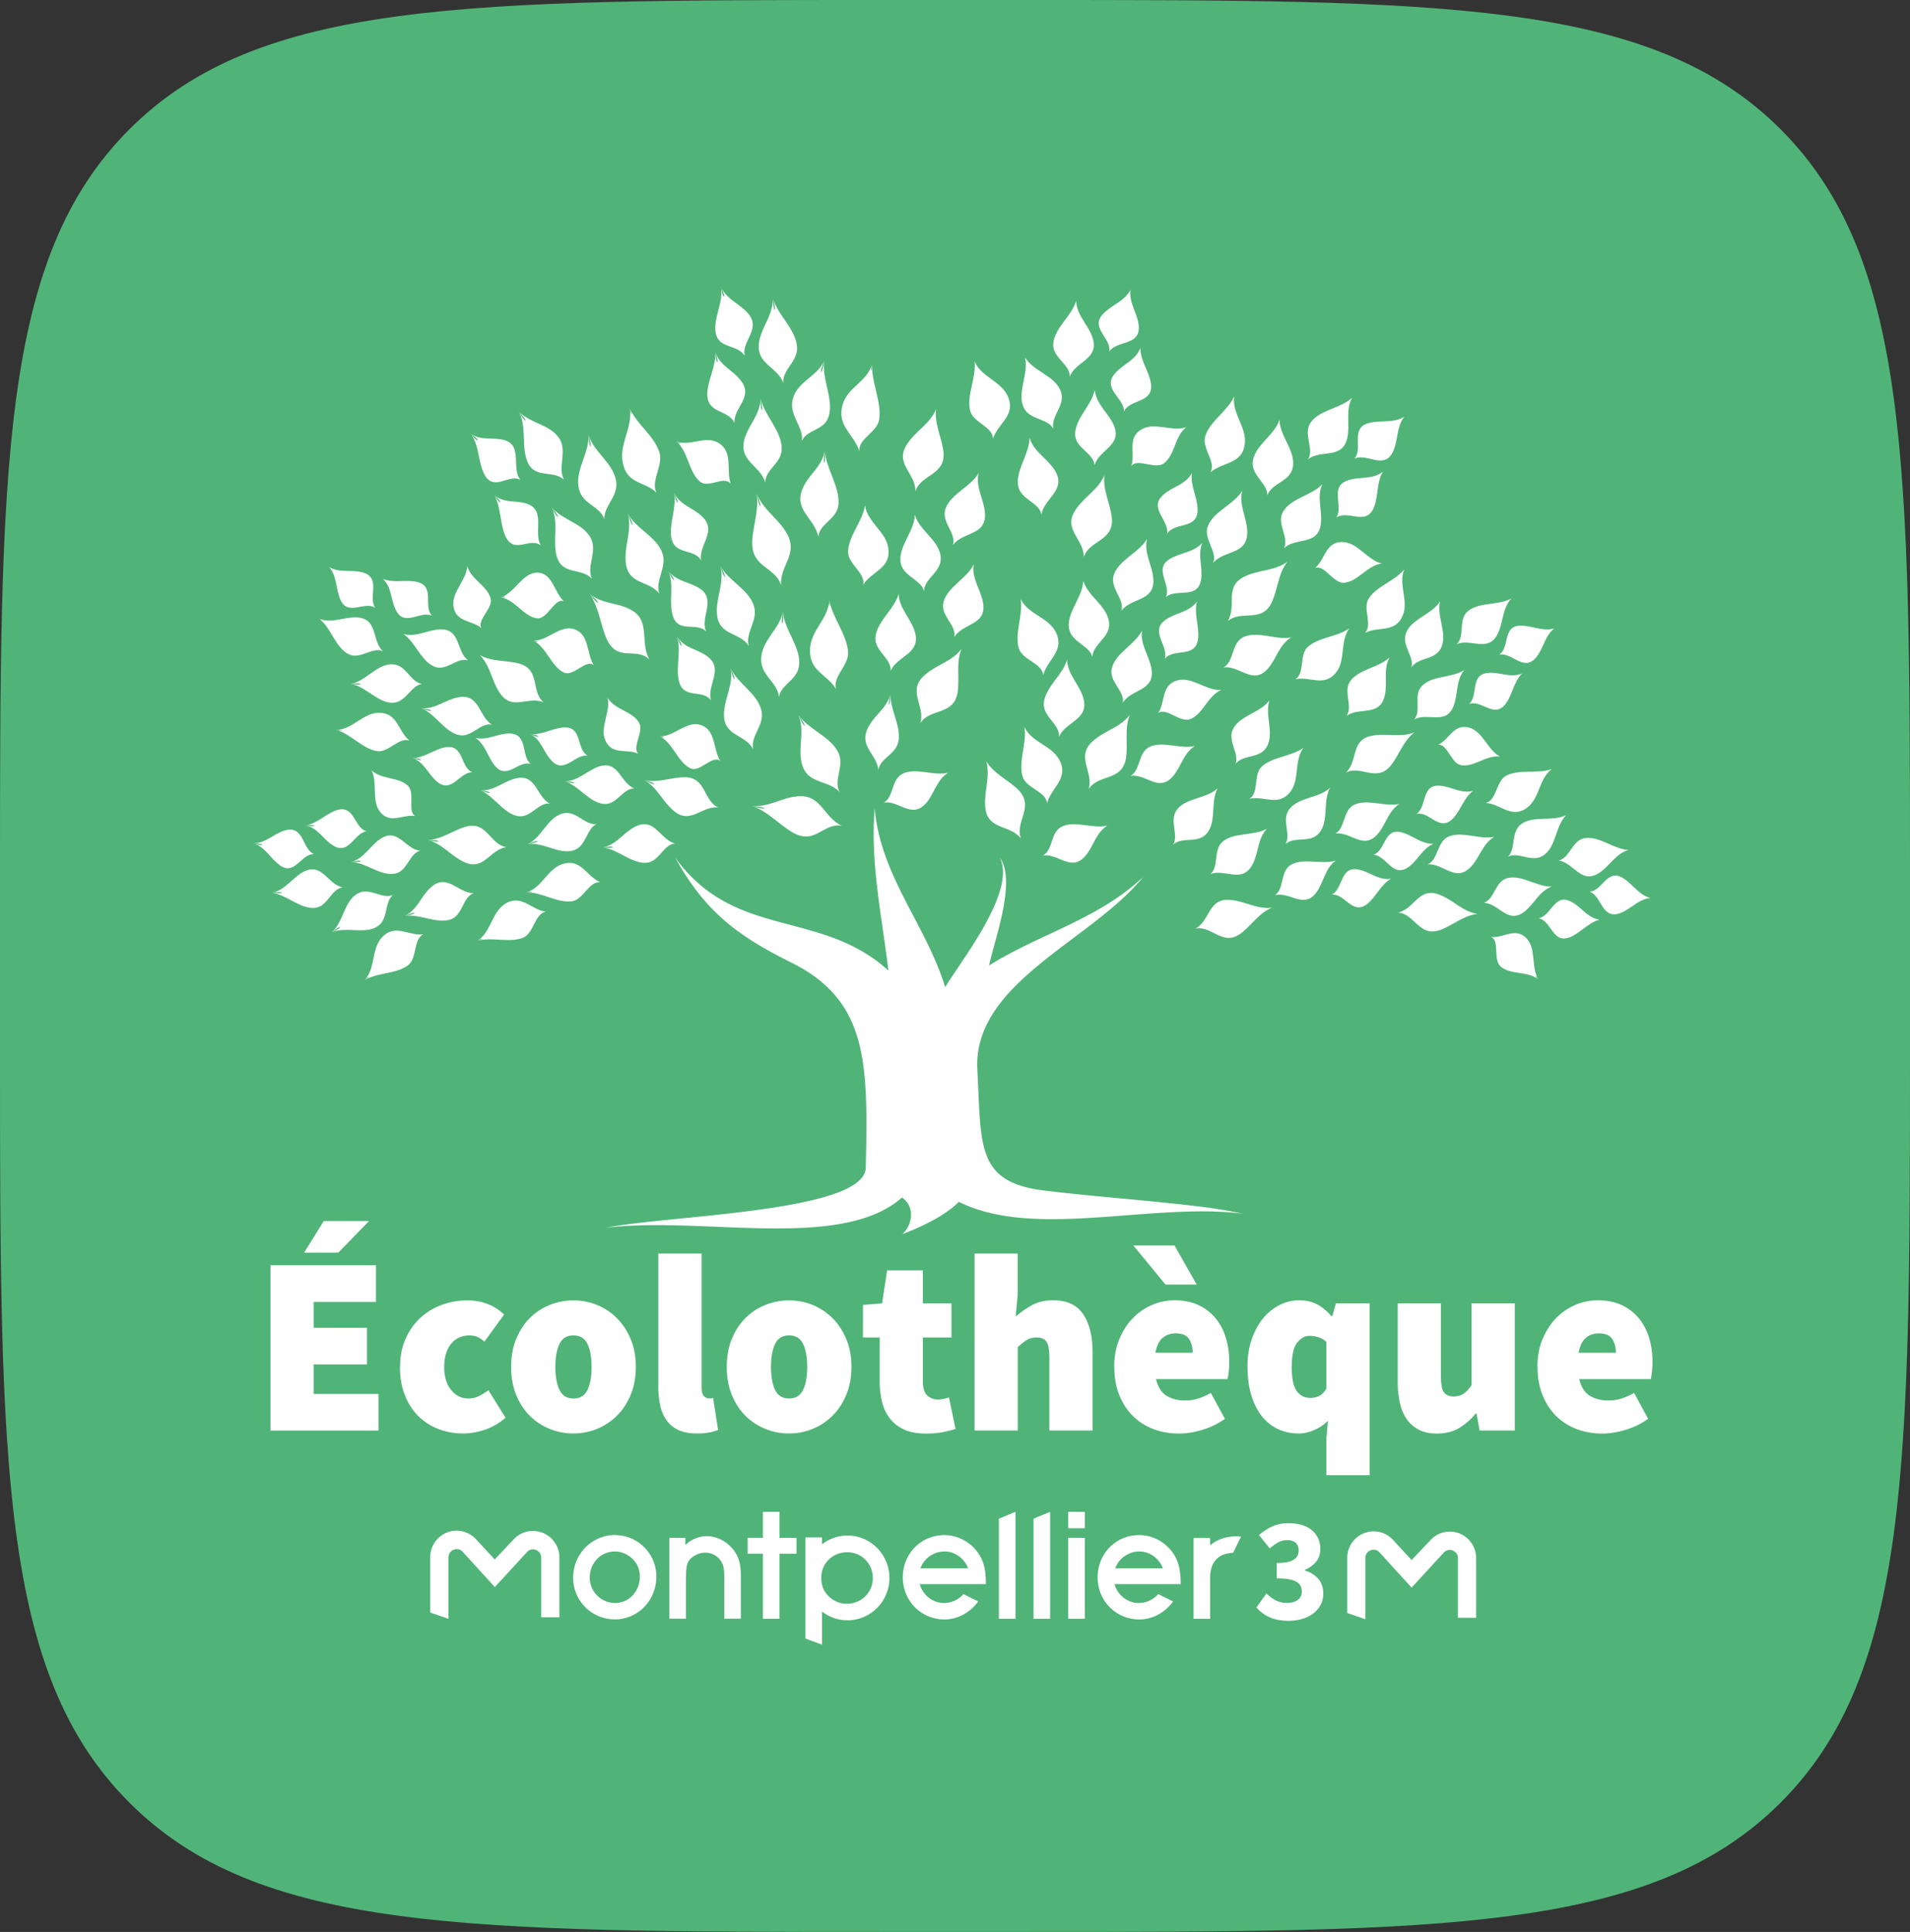 <svg xmlns="http://www.w3.org/2000/svg" width="173" height="175" fill="none">
    <rect width="100%" height="100%" fill="#333333" stroke="none"/>
    <path fill="#50B478" d="M0 80c0-37.712 0-56.569 11.716-68.284C23.432 0 42.288 0 80 0h13c37.712 0 56.569 0 68.284 11.716C173 23.432 173 42.288 173 80v15c0 37.712 0 56.569-11.716 68.284C149.569 175 130.712 175 93 175H80c-37.712 0-56.569 0-68.284-11.716C0 151.569 0 132.712 0 95V80Z"/>
    <path fill="#fff" d="M24.495 114.615h9.56v3.318h-5.646v2.346h4.829v3.319h-4.83v2.67h5.875v3.318h-9.788v-14.971Zm6.15-1.15h-3.098l1.777-2.855h4.097l-2.777 2.855Zm5.591 10.357c0-.95.168-1.806.504-2.555a5.68 5.68 0 0 1 1.342-1.898 5.824 5.824 0 0 1 1.946-1.173 6.626 6.626 0 0 1 2.311-.401c.687 0 1.312.115 1.877.347a4.233 4.233 0 0 1 1.442.941l-1.778 2.439c-.26-.216-.488-.363-.694-.44a1.765 1.765 0 0 0-.626-.116c-.724 0-1.297.255-1.708.772-.412.517-.618 1.212-.618 2.084 0 .872.206 1.566.625 2.083.42.517.939.772 1.556.772.367 0 .695-.077.992-.232a6.84 6.84 0 0 0 .832-.509l1.549 2.485a5.395 5.395 0 0 1-1.9 1.096 6.245 6.245 0 0 1-1.923.332 6.173 6.173 0 0 1-2.25-.402 5.262 5.262 0 0 1-1.823-1.173c-.52-.517-.924-1.15-1.221-1.898-.298-.749-.443-1.605-.443-2.554h.008Zm10.063 0c0-.95.152-1.806.465-2.555.313-.748.725-1.381 1.251-1.898a5.39 5.39 0 0 1 1.808-1.173 5.713 5.713 0 0 1 2.113-.401c.725 0 1.427.131 2.106.401a5.56 5.56 0 0 1 1.8 1.173c.527.517.946 1.15 1.267 1.898.32.749.48 1.605.48 2.555 0 .949-.16 1.805-.48 2.554-.32.756-.74 1.389-1.267 1.898a5.465 5.465 0 0 1-1.8 1.173c-.68.27-1.38.402-2.106.402a5.685 5.685 0 0 1-2.113-.402 5.42 5.42 0 0 1-1.808-1.173c-.526-.517-.938-1.15-1.251-1.898-.313-.749-.465-1.605-.465-2.554Zm4.005 0c0 .872.122 1.566.374 2.083.251.517.67.772 1.266.772.595 0 1.015-.255 1.266-.772.252-.517.374-1.211.374-2.083 0-.872-.122-1.567-.374-2.084-.251-.517-.671-.772-1.266-.772s-1.015.255-1.266.772c-.252.517-.374 1.212-.374 2.084Zm13.243-10.272v12.108c0 .402.07.672.214.803.145.139.282.208.42.208h.19a.702.702 0 0 0 .214-.046l.458 2.901c-.214.093-.473.17-.786.232a5.88 5.88 0 0 1-1.13.093c-.67 0-1.227-.101-1.67-.309a2.674 2.674 0 0 1-1.083-.888c-.275-.385-.466-.841-.58-1.373a8.396 8.396 0 0 1-.168-1.76V113.55h3.922Zm2.282 10.272c0-.95.152-1.806.465-2.555.313-.748.725-1.381 1.251-1.898a5.39 5.39 0 0 1 1.808-1.173 5.713 5.713 0 0 1 2.113-.401c.725 0 1.427.131 2.106.401a5.56 5.56 0 0 1 1.8 1.173c.527.517.946 1.15 1.267 1.898.32.749.48 1.605.48 2.555 0 .949-.16 1.805-.48 2.554-.32.756-.74 1.389-1.267 1.898a5.465 5.465 0 0 1-1.8 1.173 5.65 5.65 0 0 1-2.106.402 5.685 5.685 0 0 1-2.113-.402 5.421 5.421 0 0 1-1.808-1.173c-.526-.517-.938-1.15-1.251-1.898-.313-.749-.465-1.605-.465-2.554Zm4.005 0c0 .872.122 1.566.373 2.083.252.517.672.772 1.267.772.595 0 1.014-.255 1.266-.772s.374-1.211.374-2.083c0-.872-.122-1.567-.374-2.084-.251-.517-.671-.772-1.266-.772s-1.015.255-1.267.772c-.251.517-.373 1.212-.373 2.084Zm9.833-2.671h-1.503v-2.947l1.732-.139.458-2.995h3.234v2.995h2.594v3.086h-2.594v3.936c0 .648.138 1.088.413 1.328.274.239.594.355.953.355.183 0 .359-.024.534-.062.176-.039.328-.077.466-.124l.595 2.856c-.306.092-.672.185-1.091.277-.428.093-.954.139-1.595.139-.748 0-1.38-.108-1.9-.332a3.383 3.383 0 0 1-1.296-.956 3.876 3.876 0 0 1-.748-1.482 7.481 7.481 0 0 1-.236-1.922v-4.005l-.016-.008Zm8.598-7.601h3.914v3.727l-.183 1.984a8.18 8.18 0 0 1 1.426-1.003c.557-.317 1.22-.471 1.991-.471 1.244 0 2.144.424 2.709 1.281.564.849.839 1.991.839 3.419v7.092h-3.914v-6.583c0-.733-.091-1.227-.275-1.474-.183-.247-.473-.371-.862-.371-.366 0-.67.078-.907.232-.245.154-.52.37-.817.641v7.555h-3.913V113.55h-.008Zm12.656 10.272c0-.934.153-1.775.466-2.524.312-.741.717-1.381 1.228-1.898a5.318 5.318 0 0 1 1.739-1.196 5.112 5.112 0 0 1 2.03-.417c.831 0 1.564.146 2.181.44a4.436 4.436 0 0 1 1.549 1.196c.412.509.717 1.096.923 1.775.206.679.305 1.397.305 2.161 0 .355-.023.671-.053.941a9.384 9.384 0 0 1-.099.625h-6.485c.183.733.511 1.243.977 1.52.473.278 1.022.417 1.663.417.397 0 .778-.054 1.152-.17a5.988 5.988 0 0 0 1.175-.517l1.274 2.346a6.81 6.81 0 0 1-2.06 1.003c-.748.224-1.442.332-2.083.332-.831 0-1.61-.131-2.319-.401a5.269 5.269 0 0 1-1.854-1.173c-.526-.517-.938-1.15-1.243-1.898-.305-.749-.458-1.606-.458-2.555l-.008-.007Zm1.732-11.005h3.731l2.006 3.542h-2.823l-2.914-3.542Zm5.371 9.716c0-.494-.107-.903-.328-1.243-.221-.339-.626-.509-1.221-.509-.442 0-.824.131-1.152.394-.328.262-.549.71-.671 1.358h3.372Zm4.966 1.289c0-.934.13-1.783.397-2.532.267-.748.61-1.381 1.045-1.898a4.63 4.63 0 0 1 1.488-1.188 3.816 3.816 0 0 1 1.709-.417c.61 0 1.144.108 1.602.332.457.223.915.586 1.358 1.095h.091l.321-1.149h3.051v15.565h-3.914v-3.295l.138-1.636a3.898 3.898 0 0 1-1.244.841c-.48.208-.946.309-1.396.309-.709 0-1.35-.139-1.922-.417a4.12 4.12 0 0 1-1.457-1.196c-.405-.525-.71-1.158-.931-1.899-.221-.74-.328-1.582-.328-2.523l-.008.008Zm4.005-.047c0 1.042.145 1.783.443 2.207.297.425.709.641 1.243.641.306 0 .573-.054.794-.17.229-.116.45-.332.663-.656v-4.237a1.817 1.817 0 0 0-.747-.439 2.917 2.917 0 0 0-.794-.116c-.412 0-.778.208-1.106.625-.328.417-.488 1.127-.488 2.138l-.008.007Zm9.605-5.71h3.914v6.582c0 .741.091 1.227.274 1.474.183.247.473.371.862.371.367 0 .664-.077.901-.232.236-.154.48-.417.74-.779v-7.416h3.913v11.514h-3.189l-.274-1.521h-.092a5.719 5.719 0 0 1-1.51 1.312c-.557.324-1.221.486-1.991.486-.626 0-1.16-.108-1.603-.332a2.983 2.983 0 0 1-1.106-.941 4.04 4.04 0 0 1-.633-1.474 8.46 8.46 0 0 1-.206-1.945v-7.099Zm12.656 5.757c0-.934.153-1.775.466-2.524.313-.741.717-1.381 1.228-1.898a5.318 5.318 0 0 1 1.739-1.196 5.112 5.112 0 0 1 2.03-.417c.831 0 1.564.146 2.182.44a4.441 4.441 0 0 1 1.548 1.196c.412.509.717 1.096.923 1.775.206.679.305 1.397.305 2.161 0 .355-.022.671-.053.941a9.384 9.384 0 0 1-.099.625h-6.485c.183.733.511 1.243.977 1.52.473.278 1.022.417 1.663.417.397 0 .778-.054 1.152-.17a5.988 5.988 0 0 0 1.175-.517l1.274 2.346a6.81 6.81 0 0 1-2.06 1.003c-.748.224-1.442.332-2.083.332a6.49 6.49 0 0 1-2.319-.401 5.269 5.269 0 0 1-1.854-1.173c-.526-.517-.938-1.15-1.243-1.898-.305-.749-.458-1.606-.458-2.555l-.008-.007Zm7.103-1.289c0-.494-.107-.903-.328-1.243-.221-.339-.626-.509-1.221-.509-.442 0-.824.131-1.152.394-.328.262-.549.71-.671 1.358h3.372ZM38.967 146.07v-4.993c0-1.003.595-1.883 1.51-2.253.283-.116.58-.17.886-.17.656 0 1.289.285 1.747.771l1.701 1.837 1.709-1.813a2.373 2.373 0 0 1 1.747-.772c.297 0 .595.062.885.17a2.408 2.408 0 0 1 1.518 2.253v5.402h-1.648V141.1c0-.463-.336-.64-.473-.702a.888.888 0 0 0-.29-.054.697.697 0 0 0-.526.247l-2.914 3.171-2.907-3.194a.697.697 0 0 0-.526-.247.888.888 0 0 0-.29.054c-.138.061-.473.239-.473.702v5.556l-1.648-.563h-.008Zm16.738-7.023c-2.09 0-3.792 1.729-3.792 3.859s1.702 3.781 3.792 3.781 3.746-1.736 3.746-3.866a3.749 3.749 0 0 0-3.746-3.766m2.25 3.766c0 1.343-.991 2.385-2.25 2.385a2.301 2.301 0 0 1-2.289-2.3c0-1.327 1-2.369 2.289-2.369.557 0 1.13.239 1.564.648.465.455.687.972.687 1.636Zm5.997-3.666c-.687 0-1.45.355-1.87.803v-.656h-1.456v7.324h1.503v-3.666c.015-.502 0-1.212.267-1.582.297-.425.907-.733 1.449-.733.603 0 1.099.254 1.427.717.274.394.328.834.328 1.42v3.844h1.503v-3.844c0-.926-.115-1.69-.68-2.407-.64-.78-1.48-1.227-2.479-1.227m6.66-2.2h-1.503v2.354h-1.38v1.435h1.38v5.896h1.503v-5.896h1.541v-1.435h-1.54v-2.354Zm6.156 2.146c-.869 0-1.67.301-2.303.795v-.626h-1.503v9.161l1.503.555v-3.002c.64.502 1.434.795 2.304.795 2.098 0 3.799-1.721 3.799-3.835 0-2.115-1.701-3.843-3.8-3.843Zm-.076 6.181a2.309 2.309 0 0 1-1.678-.733c-.427-.432-.618-.949-.618-1.659 0-1.274 1.038-2.277 2.357-2.277 1.32 0 2.312 1.057 2.312 2.346 0 1.289-1.022 2.323-2.373 2.323Zm13.793 1.358h1.503v-9.685l-1.503.618v9.067Zm3.136 0h1.503v-9.685l-1.503.618v9.067Zm4.646-9.685h-1.503v1.482h1.503v-1.482Zm0 2.354h-1.503v7.331h1.503v-7.331Zm14.144-.1a3.449 3.449 0 0 0-.496-.031c-.71 0-1.61.216-2.296.81v-.664h-1.503v7.316h1.503v-3.704c0-1.435.717-2.207 2.075-2.269l.717-1.451v-.007Zm-7.492 5.193a2.37 2.37 0 0 1-1.793.811c-.991 0-1.945-.757-2.159-1.714h5.982v-.308c-.039-1.027-.191-1.883-.855-2.717-.732-.895-1.785-1.412-2.907-1.412-2.113 0-3.76 1.675-3.76 3.82 0 2.145 1.663 3.82 3.791 3.82 1.19 0 2.35-.648 3.044-1.636l-1.335-.656-.008-.008Zm-1.716-3.858c.938 0 1.8.625 2.136 1.528h-4.318a2.328 2.328 0 0 1 2.182-1.528Zm-15.922 3.858a2.372 2.372 0 0 1-1.792.811c-1 0-1.946-.757-2.16-1.714h5.974v-.308c-.03-1.027-.19-1.883-.855-2.717-.732-.895-1.785-1.412-2.906-1.412-2.106 0-3.761 1.675-3.761 3.82 0 2.145 1.663 3.82 3.784 3.82 1.19 0 2.35-.648 3.044-1.636l-1.328-.656v-.008Zm-1.724-3.858c.938 0 1.808.625 2.136 1.528h-4.318a2.328 2.328 0 0 1 2.182-1.528Zm36.481 5.571v-4.977c0-.996.595-1.883 1.511-2.246a2.374 2.374 0 0 1 2.624.595l1.694 1.836 1.709-1.806a2.372 2.372 0 0 1 1.747-.771 2.396 2.396 0 0 1 2.388 2.415v5.387h-1.648v-5.387c0-.455-.328-.64-.466-.702a.726.726 0 0 0-.824.193l-2.906 3.164-2.907-3.187a.697.697 0 0 0-.816-.186.714.714 0 0 0-.465.695v5.541l-1.648-.564h.007Zm-7.323-1.767c.259.247.534.456.839.618.305.162.641.239.999.239.412 0 .748-.085.992-.263a.87.87 0 0 0 .374-.74c0-.186-.031-.355-.099-.51a.894.894 0 0 0-.351-.386 2.105 2.105 0 0 0-.687-.239c-.29-.062-.664-.085-1.129-.085v-1.396c.382 0 .694-.024.946-.078s.458-.131.61-.231a.86.86 0 0 0 .328-.363c.061-.139.1-.293.1-.463 0-.293-.092-.525-.267-.687-.176-.162-.435-.247-.771-.247-.297 0-.572.07-.816.201a4.283 4.283 0 0 0-.763.548l-.977-1.204a4.865 4.865 0 0 1 1.229-.795c.434-.193.9-.285 1.426-.285.435 0 .832.054 1.183.154.358.1.663.255.915.455.252.201.45.448.588.733.137.286.213.618.213.996 0 .448-.122.826-.366 1.134-.244.309-.587.564-1.038.757v.054c.489.146.885.386 1.198.733.313.347.473.795.473 1.35 0 .394-.084.741-.252 1.05a2.353 2.353 0 0 1-.679.779c-.282.209-.61.371-.991.479a4.381 4.381 0 0 1-1.206.169c-.686 0-1.274-.108-1.747-.331a3.283 3.283 0 0 1-1.182-.88l.9-1.25.008-.016ZM69.994 27.003c.046 1.451-.877 2.431-1.183 3.72-.541 2.253 1.572 2.408 2.144 3.974-.114-1.28 1.434-1.968 1.22-3.434-.228-1.574-1.723-2.716-2.181-4.26.435 1.482.046 1.382 0 0Zm-4.7-.995c.214 1.28-.457 2.361-.503 3.58-.084 2.153 1.945 1.459 2.663 2.655-.321-1.358 1.563-2.462.267-3.89-.771-.871-1.847-1.195-2.434-2.353.595 1.173.19 1.158 0 0l.007.008Zm32.179 1.227c.03 1.296 1.068 2.153 1.465 3.303.71 2.006-1.534 2.176-2.045 3.588.046-1.15-1.632-1.736-1.487-3.048.152-1.412 1.678-2.454 2.067-3.843.03 1.235-.374 1.327 0 0Zm4.921-.973c-.153 1.15.618 2.1.74 3.188.213 1.921-1.976 1.335-2.678 2.415.267-1.22-1.8-2.176-.504-3.465.771-.795 1.885-1.096 2.442-2.138-.138 1.035-.565 1.058 0 0Z"/>
    <path fill="#fff" fill-rule="evenodd" d="M108.253 109.244c-4.54-.54-9.17-.849-13.694-1.404-6.18-.757-5.668-4.075-6.035-10.936-.427-7.894 10.322-11.668 15.014-17.463-4.09 3.858-9.353 5.132-13.953 8.018.473-2.285 2.51-7.625.976-9.762 1.534 3.017-3.524 9.337-4.95 11.73-1.733-5.672-5.867-10.064-6.386-16.214-.412 4.97.663 9.808 1.243 14.701-6.202-5.61-13.884-2.755-19.308-10.217 2.73 4.93 5.706 7.107 10.482 9.476 6.95 3.457 7.003 9.006 6.774 18.606-.099 4.044-17.996 4.306-23.504 5.433 8.75-1.065 21.261 2.13 26.785-2.732 1.213.818.96 2.477.03 3.318 2.067-.802 3.975-1.767 5.12-2.932 6.842 3.426 17.515.015 25.754 1.08a44.914 44.914 0 0 0-4.364-.702c1.313.162-1.319-.154 0 0h.016Z" clip-rule="evenodd"/>
    <path fill="#fff" d="M133.794 82.79c-1.281.146-2.22 1.057-3.395 1.466-1.869.633-2.25-1.466-3.761-1.597 1.503-.317 1.862-2.393 3.792-1.59 1.19.455 2.037 1.49 3.357 1.713-1.244.14-1.412-.247 0 0l.007.008Zm1.572-7c-1.068.61-1.328 1.876-2.129 2.717-1.396 1.49-2.502-.332-3.929-.208.992-.417.817-2.107 1.953-2.54 1.251-.478 2.777.332 4.112.04-1.014.578-1.281.285 0 0l-.007-.009Zm9.536 7.517c-1.038.255-1.717 1.173-2.67 1.574-1.625.672-1.679-1.474-2.869-1.698 1.145-.208 1.442-2.353 2.983-1.481.916.478 1.442 1.458 2.556 1.613-.931.224-1.122-.155 0 0v-.008Zm-11.466-11.684c-.855.649-1.114 1.76-1.831 2.516-1.229 1.273-2.121-.687-3.304-.409.969-.648.405-2.732 2.159-2.554 1.023.077 1.9.764 2.976.455-.763.579-1.091.309 0 0v-.008Zm7.117 8.69c-1.129.393-1.579 1.559-2.456 2.253-1.534 1.22-2.335-.764-3.708-.787 1.015-.316 1.007-1.999 2.213-2.253 1.281-.27 2.632.818 3.951.787-1.068.378-1.258.03 0 0Zm1.305-6.483c-.954.98-.885 2.67-1.907 3.543-1.099.933-2.297-.278-3.365.223.702-.663.283-2.045 1.038-2.801 1.03-1.019 2.983-.3 4.234-.965-.794.81-1.152.61 0 0Zm-1.305-4.167c-1.167.872-1.091 2.64-2.22 3.488-1.426 1.073-2.403-.34-3.753-.416.992-.24.931-2.007 1.861-2.478 1.19-.61 2.831-.123 4.12-.594-.481.363-.633.232 0 0h-.008Zm6.973 7.324c-1.167.316-1.716 1.45-2.67 2.076-1.663 1.088-2.304-.942-3.692-1.112 1.052-.208 1.213-1.89 2.433-2.037 1.312-.162 2.586 1.019 3.922 1.08-1.107.301-1.282-.061 0 0l.007-.007Zm-8.201 11.73c-.984-.795-2.495-.386-3.402-1.166-.702-.602-.077-2.292-.84-2.677 1.107.123 2.19-.934 3.197.138.885.95.381 2.601 1.053 3.705-.305-.502-.397-.325 0 0h-.008Zm10.146-7.377c-1.068.107-1.769 1.025-2.723 1.373-1.694.61-1.64-1.544-2.769-1.953 1.159-.023 1.579-2.137 3.028-1.219.885.54 1.404 1.513 2.464 1.798-.968.093-1.083-.293 0 0Zm-34.291.894c-1.19.494-1.846 1.636-2.854 2.362-1.617 1.134-2.563-.78-4.043-.479 1.358-.725 1.129-2.824 3.204-2.593 1.274.108 2.365.857 3.7.703-1.159.486-1.426.162 0 0l-.007.007Zm-.42-7.169c-.854.888-.755 2.176-1.297 3.21-.938 1.822-2.494.386-3.837.903.839-.671.206-2.253 1.175-2.986 1.068-.81 2.761-.463 3.959-1.12-.816.842-1.152.634 0 0v-.007Zm11.23 4.538c-.931.532-1.328 1.605-2.129 2.26-1.38 1.104-2.021-.948-3.227-.825 1.038-.525.74-2.662 2.457-2.261 1.007.208 1.785.996 2.899.826-.832.478-1.122.17 0 0Zm-4.997-1.652c-.977.695-1.091 1.945-1.739 2.856-1.145 1.597-2.457-.078-3.777.285.893-.586.42-2.2 1.511-2.786 1.159-.617 2.754.047 4.013-.355-.924.664-1.206.386 0 0h-.008Zm-.526-6.591c-.649 1.205-.123 2.818-.863 3.937-.801 1.204-2.288.378-3.166 1.157.496-.833-.297-2.045.229-2.979.71-1.265 2.785-1.126 3.807-2.114-.542 1.003-.938.91 0 0h-.007Zm-5.486-7.917c-.427 1.304.382 2.786-.152 4.029-.572 1.335-2.182.787-2.914 1.72.335-.91-.649-1.96-.306-2.97.473-1.374 2.533-1.613 3.365-2.771-.351 1.088-.763 1.065 0 0l.007-.008ZM110.29 71.4c-.649 1.211-.122 2.816-.862 3.935-.802 1.204-2.289.378-3.166 1.166.495-.834-.298-2.046.228-2.98.71-1.265 2.785-1.126 3.807-2.121-.541 1.003-.938.91 0 0h-.007Zm7.781-3.674c-.877 1.165-.328 2.84-1.182 3.975-1.076 1.427-2.404.355-3.723.655.885-.509.343-2.183 1.106-2.901.976-.918 2.685-.91 3.799-1.721-.366.486-.549.401 0 0v-.008Zm4.158-10.826c-.878 1.164-.328 2.839-1.183 3.973-1.075 1.428-2.403.355-3.723.656.885-.509.344-2.184 1.107-2.901.976-.919 2.685-.91 3.799-1.721-.366.486-.55.401 0 0v-.008Zm4.554 15.904c-1.037.633-1.251 1.883-1.991 2.74-1.297 1.512-2.472-.263-3.853-.031.954-.494.649-2.153 1.778-2.64 1.213-.524 2.762.255 4.066-.061-.984.594-1.251.3 0 0v-.008Zm-26.48 1.983c-1.037.625-1.25 1.883-1.99 2.74-1.298 1.512-2.472-.263-3.853-.031.953-.494.648-2.153 1.777-2.647 1.213-.525 2.762.255 4.066-.062-.984.594-1.25.301 0 0Zm-14.418-4.792c-1.038.625-1.251 1.883-1.991 2.74-1.297 1.512-2.472-.263-3.853-.031.954-.494.649-2.153 1.778-2.647 1.213-.525 2.761.254 4.066-.062-.984.594-1.251.301 0 0Zm22.352-2.423c-1.037.633-1.251 1.883-1.991 2.74-1.297 1.512-2.471-.263-3.852-.031.953-.494.648-2.154 1.777-2.647 1.213-.525 2.762.254 4.066-.062-.984.594-1.251.3 0 0Zm21.605 8.867c-.999.401-1.411 1.481-2.242 2.083-1.458 1.065-1.999-1.018-3.197-1.096 1.114-.347.931-2.492 2.571-2.021.999.27 1.762 1.057 2.861 1.034-.9.363-1.122.023 0 0h.007Zm-1.747-10.086c-1.022.794-1.365 2.06-2.151 3.025-1.274 1.512-2.678-.085-4.028.594 1.129-1.057.374-3.017 2.434-3.342 1.258-.231 2.502.209 3.753-.285-.992.772-1.335.525 0 0l-.008.008Zm-2.227-6.815c-.603 1.08-.176 2.3-.435 3.434-.435 2.007-2.312 1.027-3.471 1.876.633-.872-.374-2.23.374-3.195.824-1.065 2.548-1.165 3.539-2.115-.572 1.027-.953.911 0 0h-.007Zm12.008 1.452c-.763.755-.87 1.898-1.48 2.739-1.053 1.427-2.19-.386-3.327.046.87-.78.031-2.763 1.801-2.824 1.022-.07 1.983.493 3.013.046-.679.679-1.037.455 0 0l-.007-.008Zm-5.249-.294c-.763.926-.557 2.16-.954 3.218-.694 1.844-2.388.571-3.578 1.258.71-.803-.16-2.238.748-3.087.961-.903 2.67-.671 3.784-1.39-.725.88-1.068.688 0 0Zm-2.19-6.228c-.32 1.335.603 2.747.168 4.029-.465 1.373-2.113.964-2.761 1.952.267-.934-.809-1.898-.542-2.94.359-1.405 2.395-1.814 3.135-3.04-.267 1.11-.679 1.126 0 0Zm-3.249-2.886c-.55 1.35.412 2.832-.123 4.144-.671 1.66-2.227.973-3.433 1.605.725-.725-.228-2.2.329-3.094.709-1.142 2.357-1.582 3.227-2.655-.229.563-.428.533 0 0Zm9.711 2.632c-.839.88-.725 2.145-1.228 3.171-.87 1.798-2.457.394-3.731.973.794-.726.077-2.254 1.045-3.018 1.038-.825 2.732-.478 3.914-1.126-.801.833-1.129.617 0 0Zm-1.037 14.323c-1.252-.17-2.335.972-3.51.779-.908-.147-1.236-1.93-2.082-1.852 1.007-.47 1.396-1.945 2.807-1.551 1.244.347 1.656 2.03 2.792 2.624-.503-.07-.511-.27 0 0h-.007Zm4.928-11.615c-.862.649-.984 1.806-1.633 2.601-1.136 1.404-2.189-.463-3.364-.224.984-.625.259-2.654 1.968-2.624 1.03 0 1.968.556 3.029.255-.778.587-1.076.309 0 0v-.008Zm-97.322 2.424c1.13.632 2.419.44 3.609.779 1.884.57 1 2.508 2.159 3.496-1.412-.625-2.884.864-4.005-.91-.71-1.074-.817-2.409-1.763-3.365 1.099.61 1.015 1.026 0 0Zm-5.278 4.799c1.22.124 2.15-.763 3.287-.972 1.991-.401 1.854 1.736 3.09 2.47-1.045-.24-1.87 1.242-3.044.933-1.297-.34-2.083-1.89-3.334-2.423 1.213.51 1.16.116 0 0v-.008Zm-3.51-11.706c.992.401 2.067.046 3.074.27 1.717.401.527 2.184 1.373 3.063-1.052-.493-2.517 1.08-3.28-.532-.473-.926-.35-2.037-1.167-2.809.885.355.831.78 0 0v.008Zm2.708 16.236c1.068-.03 1.915-.787 2.93-.98 1.731-.316 1.342 1.798 2.464 2.261-1.16-.03-1.885 2-3.22.826-.793-.656-1.113-1.728-2.174-2.107 1.068.386.954-.023 0 0Zm-.862-11.251c1.144.332 2.182-.355 3.296-.41 1.945-.1 1.472 1.984 2.578 2.81-1.014-.332-1.96 1.05-3.09.548-1.197-.525-1.685-2.207-2.776-2.948 1.09.316 1.045.71 0 0h-.008Zm-4.76 4.53c1.335-.24 2.242-1.66 3.578-1.775 1.434-.124 1.724 1.566 2.876 1.775-.954.131-1.396 1.512-2.442 1.682-1.419.232-2.609-1.49-4.012-1.682 1.289.177 1.113-.2 0 0Zm-1.305 4.167c1.45-.03 2.395-1.512 3.807-1.551 1.777-.046 1.77 1.675 2.83 2.531-.946-.386-1.9 1.096-2.93.942-1.32-.201-2.38-1.552-3.7-1.922.65.185.603-.015 0 0h-.007Zm-1.526-10.055c1.13.424 2.236-.186 3.365-.14 1.976.078 1.342 2.115 2.38 3.064-.977-.44-2.068.834-3.15.247-1.168-.632-1.534-2.338-2.587-3.171 1.076.401 1.014.795 0 0h-.008Zm13.389-4.785c.35 1.227 1.816 1.775 2.113 2.94.229.896-1.251 1.914-.839 2.678-.832-.74-2.32-.51-2.525-1.975-.183-1.29 1.167-2.346 1.25-3.643.138.494-.037.587 0 0Zm-12.496.1c.938.54 2.03.193 3.013.471 1.732.486.458 2.215 1.145 3.21-.962-.663-2.51.826-3.166-.771-.412-.957-.283-2.053-.992-2.91.847.487.717.873 0 0Zm28.524 19.285c1.259.286 2.441-.262 3.677-.262 1.969.023 1.648 2.13 3.037 2.747-1.526-.2-2.533 1.644-4.097.247-.977-.825-1.442-2.083-2.617-2.732 1.251.695 1.22.278 0 0Zm-3.746 6.097c1.206-.224 1.862-1.335 2.892-1.86 1.8-.941 2.258 1.142 3.646 1.505-1.068.062-1.457 1.72-2.662 1.752-1.335.038-2.518-1.235-3.876-1.397 1.305.154 1.145-.216 0 0ZM48.023 66.5c1.068.107 1.998-.541 3.028-.603 1.755-.1 1.107 1.953 2.167 2.555-1.144-.178-2.12 1.744-3.296.409-.71-.757-.892-1.86-1.892-2.37 1.015.517.954.093 0 0l-.007.008Zm3.135 4.267c1.19 0 1.999-.95 3.052-1.32 1.846-.64 1.96 1.49 3.25 1.976-1.068-.039-1.595 1.558-2.823 1.397-1.297-.17-2.22-1.644-3.479-2.053 1.206.393 1.13 0 0 0Zm-3.326 5.687c1.22-.61 1.701-2.23 2.952-2.708 1.343-.517 2.083 1.026 3.25.902-.877.394-.923 1.845-1.884 2.3-1.297.618-2.914-.702-4.318-.486 1.282-.193 1.015-.51 0 0v-.008Zm-.114 4.376c1.38-.44 1.884-2.13 3.227-2.562 1.693-.54 2.166 1.111 3.417 1.643-1.014-.1-1.526 1.582-2.555 1.73-1.328.177-2.709-.827-4.082-.803.68-.008.572-.186 0 0l-.007-.008Zm-4.219-9.238c1.205.093 2.09-.802 3.189-1.072 1.922-.479 1.869 1.659 3.127 2.276-1.06-.154-1.754 1.382-2.96 1.12-1.289-.278-2.113-1.822-3.356-2.324 1.19.479 1.144.085 0 0Zm11.55-8.357c.671 1.08 2.235 1.188 2.838 2.23.465.795-.672 2.192-.076 2.81-1.008-.48-2.365.161-2.976-1.19-.534-1.188.48-2.584.206-3.85.267.432.122.57 0 0h.008Zm-11.977 3.604c1.045.254 1.998-.386 3.02-.394 1.793-.015 1.053 1.999 1.984 2.763-1.106-.37-2.182 1.497-3.257.147-.657-.803-.84-1.891-1.747-2.516.945.231.923.633 0 0Zm-4.326 9.252c1.29-.053 2.289-.887 3.486-1.219 1.908-.494 2.136 1.629 3.632 1.868-1.526.2-2.03 2.245-3.891 1.312-1.16-.548-1.922-1.636-3.227-1.96 1.389.347 1.251-.047 0 0Zm-2.067 6.869c1.106-.533 1.457-1.775 2.319-2.555 1.503-1.381 2.471.517 3.906.502-1.015.34-.97 2.037-2.129 2.392-1.281.386-2.746-.532-4.096-.332 1.296-.192 1.052-.509 0 0v-.007ZM27.7 74.772c1.052-.178 1.792-1.042 2.769-1.374 1.67-.555 1.571 1.598 2.746 1.906-1.152.132-1.602 2.238-3.082 1.258-.877-.548-1.335-1.559-2.434-1.79 1.107.231.946-.154 0 0Zm4.119 3.303c1.152-.309 1.686-1.443 2.61-2.068 1.616-1.104 2.273.933 3.638 1.057-1.038.24-1.144 1.921-2.365 2.084-1.297.177-2.563-1.011-3.883-1.073 1.259.061 1.09-.294 0 0Zm-1.762 6.366c1.022-.903 1.075-2.593 2.159-3.387 1.167-.85 2.273.447 3.372.023-.748.61-.428 2.022-1.236 2.716-1.099.942-2.998.085-4.295.656 1.19-.525.847-.756 0 0v-.008Zm13.198.772c1.22-.787 1.281-2.547 2.464-3.318 1.495-.965 2.372.51 3.715.694-1.007.17-1.076 1.93-2.03 2.339-1.235.524-2.83-.085-4.15.285.65-.185.512-.324 0 0ZM33.04 88.77c.984-1.072.587-2.793 1.54-3.843 1.206-1.32 2.427-.123 3.77-.293-.931.425-.55 2.146-1.374 2.786-1.06.826-2.754.648-3.936 1.358.58-.347.412-.447 0 0v-.007Zm-8.415-7.894c1.19-.224 1.816-1.327 2.807-1.875 1.732-.965 2.228 1.111 3.601 1.381-1.06.131-1.343 1.798-2.57 1.86-1.32.07-2.51-1.204-3.838-1.366 1.274.154 1.129-.216 0 0Zm9.025-11.097c.923.864 2.456.571 3.31 1.412.657.648-.09 2.292.65 2.732-1.092-.2-2.244.772-3.174-.37-.817-1.011-.199-2.624-.786-3.774.374.347.267.517 0 0ZM23 76.392c1.076-.023 1.839-.895 2.815-1.172 1.732-.487 1.526 1.659 2.624 2.153-1.16-.07-1.724 2.014-3.105.995-.839-.602-1.289-1.605-2.334-1.975 1.053.37.969-.024 0 0Zm30.401-22.595c.862 1.204.961 2.77 1.564 4.113.976 2.115 2.647.656 3.86 1.829-.915-1.536.19-3.596-1.777-4.553-1.198-.625-2.51-.463-3.647-1.39 1.213.989.84 1.174 0 0Zm3.464-7.254c.389 1.42-.252 2.709-.206 4.098.06 2.438 2.09 1.836 3.074 3.148-.465-1.18.786-2.47.221-3.797-.618-1.458-2.296-2.068-3.09-3.45.764 1.328.374 1.351 0 0Zm-12.1-1.713c.61 1.096.504 2.438.954 3.588.77 1.945 2.235.17 3.273.996-.717-1.142.48-3.203-1.252-3.774-.999-.363-2.044.008-2.975-.803.938.818.542.98 0 0v-.007Zm16.295-.178c.214 1.273-.335 2.431-.29 3.673.077 2.115 2.037 1.22 2.74 2.447-.29-1.366 1.51-2.655.076-3.99-.817-.802-1.923-.965-2.526-2.13.61 1.18.191 1.135 0 0ZM49.991 45.98c.58 1.288.145 2.654.343 3.982.344 2.322 2.25 1.335 3.288 2.469-.549-1.127.572-2.539-.16-3.774-.778-1.312-2.51-1.535-3.471-2.677.923 1.095.55 1.219 0 0Zm3.311-6.583c.069 1.636-1.106 3.01-.916 4.607.206 1.72 1.9 1.713 2.365 3.033-.084-1.158 1.145-1.968 1.076-3.241-.1-1.73-2.03-2.779-2.525-4.4.458 1.49.053 1.359 0 0Zm3.738-2.416c.29 1.721-.93 3.157-.648 4.831.35 2.115 2.021 1.752 3.082 2.825-.58-1.042.633-2.485.251-3.666-.488-1.528-2.029-2.492-2.685-3.982.32.733.122.718 0 0v-.008Zm-10.055.286c.664 1.25.32 2.685.618 4.013.519 2.33 2.342 1.15 3.494 2.176-.648-1.065.343-2.624-.465-3.781-.87-1.243-2.61-1.328-3.647-2.4 1 1.034.633 1.188 0 0v-.008Zm-1.632 16.854c1.266.154 2.12 1.783 3.318 1.89.916.086 1.572-1.875 2.396-1.55-.908-.834-1.015-2.64-2.48-2.586-1.289.054-2.006 1.876-3.242 2.246.557-.17.511.062 0 0h.008Zm-2.701-14.817c.732.996.64 2.362 1.13 3.473.854 1.945 2.242.085 3.356.687-.855-1.003.236-3.141-1.457-3.596-1.015-.286-2.045.084-3.029-.564 1 .664.656.895 0 0Zm25.473 33.701c1.434.494 2.41 1.674 3.692 2.415 2.052 1.15 2.708-.903 4.44-.625-1.678-.725-1.861-2.948-4.135-2.647-1.403.147-2.471.972-3.997.857 1.625.13 1.396.478 0 0Zm4.203-8.204c.55 1.366.023 2.632.221 3.975.321 2.369 2.343 1.728 3.495 2.97-.603-1.134.541-2.415-.168-3.688-.786-1.405-2.579-1.945-3.54-3.264.93 1.265.526 1.296 0 0l-.008.007Zm8.323-1.913c-.343 1.25-1.38 1.844-1.953 2.886-1.03 1.821.718 2.47.863 3.959.183-1.12 1.655-1.39 1.83-2.663.191-1.404-.763-2.755-.74-4.19-.022 1.381-.32 1.188 0 0v.008Zm-19.308-5.186c.343 1.242-.077 2.477.099 3.712.297 2.099 2.136.902 2.96 2.03-.427-1.32 1.213-2.88-.343-3.99-.885-.68-1.991-.672-2.709-1.752.725 1.088.306 1.111 0 0h-.007Zm4.829 2.832c.267 1.412-.473 2.562-.588 3.89-.206 2.314 1.885 2.013 2.632 3.433-.274-1.25 1.145-2.214.718-3.627-.458-1.505-2.09-2.292-2.762-3.696.648 1.343.252 1.343 0 0Zm4.745-5.132c-.313 1.567-1.77 2.477-1.96 4.06-.199 1.697 1.457 2.253 1.601 3.665.183-1.127 1.572-1.482 1.8-2.717.306-1.666-1.327-3.302-1.441-5.008.1 1.559-.26 1.304 0 0Zm4.203-1.042c-.114 1.729-1.632 2.678-1.746 4.36-.145 2.115 1.563 2.33 2.35 3.705-.329-1.181 1.19-2.138 1.09-3.388-.122-1.605-1.404-3.04-1.693-4.67.144.803-.046.719 0 0v-.007Zm-9.871-3.079c.358 1.412-.313 2.647-.32 4.005-.031 2.377 2.021 1.868 2.898 3.226-.381-1.22.946-2.37.42-3.743-.565-1.474-2.235-2.122-2.998-3.496.732 1.312.335 1.335 0 0v.008ZM59.756 66.7c1.19.57 1.655 2.392 2.792 2.901.877.386 1.968-1.257 2.693-.67-.686-1.089-.374-2.84-1.816-3.273-1.266-.378-2.395 1.104-3.677 1.042.58.03.48.231 0 0h.008Zm-11.459-8.674c1.19.57 1.656 2.392 2.793 2.901.877.386 1.968-1.257 2.692-.67-.686-1.089-.373-2.84-1.815-3.273-1.267-.386-2.388 1.104-3.677 1.042.58.03.48.231 0 0h.007Zm12.26-6.259c.48 1.189.076 2.454.297 3.658.382 2.13 2.167.826 3.113 1.775-.603-1.235.954-2.894-.587-3.89-.924-.609-2.014-.601-2.823-1.543.824.965.435 1.073 0 0Zm7.973-7.053c.236 1.536-.344 2.901-.398 4.383-.053 2.362 2.053 2.192 2.617 3.913-.145-1.845 1.717-2.871.397-4.885-.786-1.258-2.007-1.945-2.617-3.419.649 1.575.237 1.49 0 0v.008Zm6.179-3.874c-.267 1.42-1.389 2.091-1.946 3.272-1 2.068 1.053 2.824 1.358 4.522.1-1.273 1.755-1.566 1.831-3.017.084-1.598-1.13-3.149-1.243-4.785.106 1.575-.252 1.35 0 0v.008Zm-9.926-8.929c.069 1.289-.602 2.338-.71 3.566-.16 2.09 1.893 1.528 2.457 2.855-.137-1.397 1.808-2.37.527-3.913-.725-.926-1.808-1.258-2.274-2.508.473 1.266.061 1.15 0 0Zm4.112 4.191c-.045 1.427-1.014 2.3-1.419 3.526-.701 2.146 1.412 2.5 1.839 4.09 0-1.28 1.602-1.751 1.487-3.24-.122-1.575-1.548-2.833-1.907-4.376.344 1.481-.038 1.358 0 0Zm5.76-3.412c-.648 1.398-2.273 1.814-2.792 3.265-.565 1.559.938 2.6.77 3.99.42-1.011 1.862-.926 2.35-2.03.664-1.497-.587-3.565-.328-5.224-.236 1.52-.534 1.165 0 0Zm4.333.31c-.48 1.612-2.174 2.044-2.654 3.611-.596 1.976 1.022 2.7 1.502 4.26-.06-1.227 1.625-1.675 1.8-2.894.23-1.567-.716-3.334-.648-4.978-.03.81-.198.672 0 0ZM61.29 39.999c1.044.91 1.098 2.793 2.113 3.627.77.64 2.197-.587 2.784.2-.435-1.25.244-2.824-1.068-3.68-1.16-.757-2.578.308-3.822-.147.565.208.42.37 0 0h-.008Zm55.316 10.881c-.847 1.088-.862 2.492-1.419 3.696-.915 1.906-2.777.633-3.99 1.698.885-1.389-.412-3.21 1.625-4.09 1.229-.579 2.632-.455 3.792-1.304-.824 1.057-1.236.903 0 0h-.008Zm-4.089-6.413c-.335 1.273.427 2.415.45 3.658.077 2.184-2.113 1.674-3.082 2.863.427-1.065-.969-2.192-.457-3.388.572-1.32 2.319-1.89 3.082-3.133-.321 1.212-.74 1.196 0 0h.007Zm12.74-1.737c-.587.988-.396 2.184-.808 3.219-.702 1.751-2.358.193-3.41.941.694-1.034-.695-2.855 1.106-3.395 1.037-.348 2.166-.024 3.112-.764-.526.88-.946.748 0 0Zm-17.302.116c-.152 1.143.488 2.169.519 3.28.038 1.89-2.09 1.12-2.762 2.23.229-1.227-1.754-2.346-.313-3.557.817-.733 1.984-.888 2.556-1.945-.137 1.019-.58 1.065 0 0v-.008Zm11.825.996c-.542 1.157 0 2.377-.137 3.565-.229 2.084-2.312 1.227-3.349 2.261.518-1.018-.756-2.26-.046-3.372.747-1.188 2.571-1.412 3.532-2.446-.519 1.103-.916.987 0 0v-.008Zm-3.891-5.819c.023 1.459 1.343 2.663 1.236 4.098-.114 1.536-1.922 1.559-2.334 2.747.023-1.034-1.328-1.736-1.328-2.878 0-1.544 1.991-2.516 2.426-3.974.023 1.211-.397 1.334 0 0v.007Zm-4.104-2.099c-.214 1.544 1.167 2.801.961 4.299-.252 1.89-2.037 1.597-3.112 2.57.556-.942-.809-2.208-.473-3.273.427-1.373 2.014-2.26 2.624-3.604-.092.641-.298.664 0 0v.008Zm10.688.093c-.633 1.127-.183 2.4-.427 3.588-.42 2.084-2.419 1.065-3.578 2.007.625-.957-.519-2.339.282-3.388.854-1.127 2.693-1.227 3.731-2.207-.603 1.072-1 .941 0 0h-.008Zm2.693 15.025c-1.328.162-2.144 1.628-3.41 1.744-.969.093-1.778-1.651-2.632-1.343.908-.756.923-2.377 2.479-2.346 1.366.023 2.235 1.644 3.563 1.953-.534.061-.603-.14 0 0v-.008Zm2.022-13.282c-.718.904-.542 2.123-1 3.119-.801 1.751-2.38.115-3.524.67.854-.91-.428-2.8 1.335-3.233 1.06-.277 2.174.047 3.181-.555-.649.81-1.022.61 0 0h.008Zm-24.855 27.003c-.511 1.28-.145 2.631-.351 3.951-.359 2.084-2.495 1.39-3.372 2.755.473-1.582-1.274-2.971.442-4.391 1.023-.903 2.403-1.18 3.281-2.315-.496 1.25-.939 1.211 0 0Zm-5.683-5.016c.03 1.32 1.067 2.2 1.441 3.38.671 2.076-1.572 2.207-2.174 3.611.114-1.142-1.534-1.836-1.366-3.125.19-1.428 1.71-2.462 2.106-3.874.03 1.25-.382 1.358 0 0l-.008.008Zm11.763-5.247c-.29 1.11.221 2.214.107 3.318-.199 1.882-2.213.84-3.021 1.86.381-1.19-1.45-2.547.137-3.574.9-.625 2.075-.633 2.777-1.605-.259.996-.71.988 0 0Zm-4.967 2.608c-.205 1.265.649 2.284.847 3.465.351 2.068-1.884 1.828-2.601 3.11.221-1.127-1.343-1.96-.969-3.226.397-1.35 2.083-2.076 2.723-3.342-.19 1.204-.61 1.212 0 0v-.008Zm13.534.617c-1.106.633-1.35 1.937-2.136 2.84-1.373 1.566-2.586-.34-4.028-.1 1.007-.533.671-2.285 1.884-2.786 1.29-.533 2.907.34 4.28.054-1.045.602-1.312.277 0 0v-.008Zm-18.866-5.117c.427 1.397 2.022 2.184 2.311 3.597.313 1.512-1.418 2.037-1.487 3.295-.26-1.003-1.755-1.297-2.068-2.392-.42-1.482 1.221-2.98 1.244-4.5.35 1.158-.015 1.397 0 0Zm-5.668 1.652c.679 1.397 2.517 1.651 3.189 3.01.839 1.713-.802 2.477-1.145 3.897-.06-1.096-1.892-1.366-2.212-2.439-.404-1.381.412-3.017.168-4.468.282.579.122.718 0 0Zm.343 11.614c.679 1.397 2.517 1.66 3.189 3.01.839 1.713-.801 2.477-1.144 3.897-.062-1.096-1.892-1.366-2.213-2.439-.404-1.381.412-3.017.168-4.468.282.579.122.718 0 0Zm11.1-17.039c-.298 1.265.481 2.361.572 3.573.168 2.122-2.037 1.705-2.891 2.932.335-1.096-1.137-2.099-.664-3.334.511-1.32 2.243-1.937 2.975-3.171-.282 1.204-.702 1.18 0 0h.008Zm6.713 13.675c-1.236.524-1.617 2.168-2.799 2.631-.908.363-2.159-1.088-2.899-.556.671-.987.236-2.539 1.739-2.955 1.32-.363 2.601.949 3.959.872-.496.216-.61.038 0 0v.008Zm-1.708-13.32c-.443 1.065.061 2.191-.1 3.272-.282 1.906-2.25.78-3.204 1.636.565-1.111-1.182-2.57.397-3.48.946-.564 2.105-.572 2.907-1.428-.397.964-.817.872 0 0Zm-8.858-6.166c-.168 1.373.534 2.585.672 3.905.19 2.106-2.052 1.99-2.548 3.542.053-1.652-1.992-2.531-.695-4.353.763-1.134 2.022-1.767 2.579-3.094-.16 1.335-.595 1.42 0 0h-.008ZM87.083 58.797c-.512 1.282-.145 2.632-.351 3.952-.359 2.083-2.495 1.389-3.372 2.755.473-1.582-1.274-2.971.442-4.391 1.022-.903 2.403-1.181 3.28-2.316-.495 1.25-.938 1.212 0 0Zm2.25 10.163c.717 1.174 2.014 1.683 2.937 2.625 1.45 1.52-.374 2.855.199 4.375-.985-1.32-3.12-.717-3.235-2.955-.107-1.366.48-2.655.1-4.044.7 1.142.411 1.482 0 0Zm-7.934-15.179c.03 1.32 1.068 2.2 1.442 3.38.671 2.076-1.572 2.208-2.174 3.62.114-1.142-1.534-1.837-1.366-3.126.19-1.427 1.709-2.461 2.106-3.874.03 1.25-.382 1.359 0 0h-.008Zm6.797-2.639c-.206 1.266.649 2.284.847 3.465.351 2.068-1.884 1.83-2.601 3.11.221-1.127-1.343-1.96-.97-3.226.398-1.35 2.084-2.075 2.717-3.349-.191 1.204-.61 1.212 0 0h.007Zm-5.332-4.499c.42 1.397 2.021 2.184 2.311 3.596.313 1.513-1.419 2.038-1.487 3.296-.26-1.004-1.755-1.297-2.068-2.393-.42-1.482 1.22-2.979 1.244-4.499.35 1.158-.016 1.397 0 0Zm-4.517-.864c.222 1.543 1.893 2.361 2.106 3.858.275 1.891-1.526 2.107-2.281 3.35.282-1.058-1.38-1.891-1.358-3.01.038-1.435 1.312-2.74 1.534-4.198.091.64-.107.717 0 0Zm10.292-2.909c-.298 1.265.48 2.36.572 3.573.168 2.122-2.037 1.705-2.891 2.932.335-1.096-1.137-2.099-.664-3.334.511-1.32 2.243-1.937 2.975-3.171-.282 1.203-.702 1.18 0 0h.008Zm-3.853-5.811c-.168 1.373.534 2.585.672 3.904.19 2.107-2.053 1.991-2.548 3.542.053-1.65-1.992-2.53-.695-4.352.763-1.134 2.022-1.767 2.579-3.094-.16 1.335-.595 1.42 0 0h-.008Zm8.476 2.608c.366 1.265 1.594 1.844 2.25 2.894 1.183 1.829-.953 2.539-1.182 4.059-.183-1.134-1.953-1.374-2.12-2.662-.184-1.428 1.021-2.825 1.044-4.291.344 1.204-.023 1.412 0 0h.008Zm10.024-8.142c0 1.15.778 2.084.954 3.18.29 1.867-1.923 1.397-2.441 2.585.061-1.25-2.053-2.084-.786-3.488.717-.834 1.846-1.15 2.273-2.277 0 1.027-.427 1.135 0 0Zm-4.126 3.813c.129 1.273 1.204 2.037 1.7 3.125.87 1.906-1.35 2.261-1.716 3.689-.077-1.142-1.793-1.544-1.763-2.863.039-1.405 1.48-2.555 1.77-3.944.123 1.212-.282 1.328 0 0l.008-.007Zm-6.31-2.948c.763 1.234 2.51 1.582 3.15 2.863.687 1.381-.846 2.338-.594 3.573-.504-.903-2.03-.795-2.61-1.775-.785-1.328.42-3.195.046-4.669.634 1.026.344 1.358 0 0l.008.008Zm-4.577.347c.602 1.428 2.426 1.79 3.02 3.18.748 1.751-.93 2.43-1.35 3.827 0-1.096-1.823-1.466-2.075-2.554-.328-1.397.573-2.987.405-4.453.251.594.076.725 0 0Zm19.171 5.958c-1.06.833-1.007 2.515-2.029 3.28-.786.586-2.365-.487-2.945.223.397-1.127-.42-2.516.923-3.303 1.183-.694 2.754.24 4.051-.193-.427.332-.587.193 0 0v-.007Z"/>
</svg>
